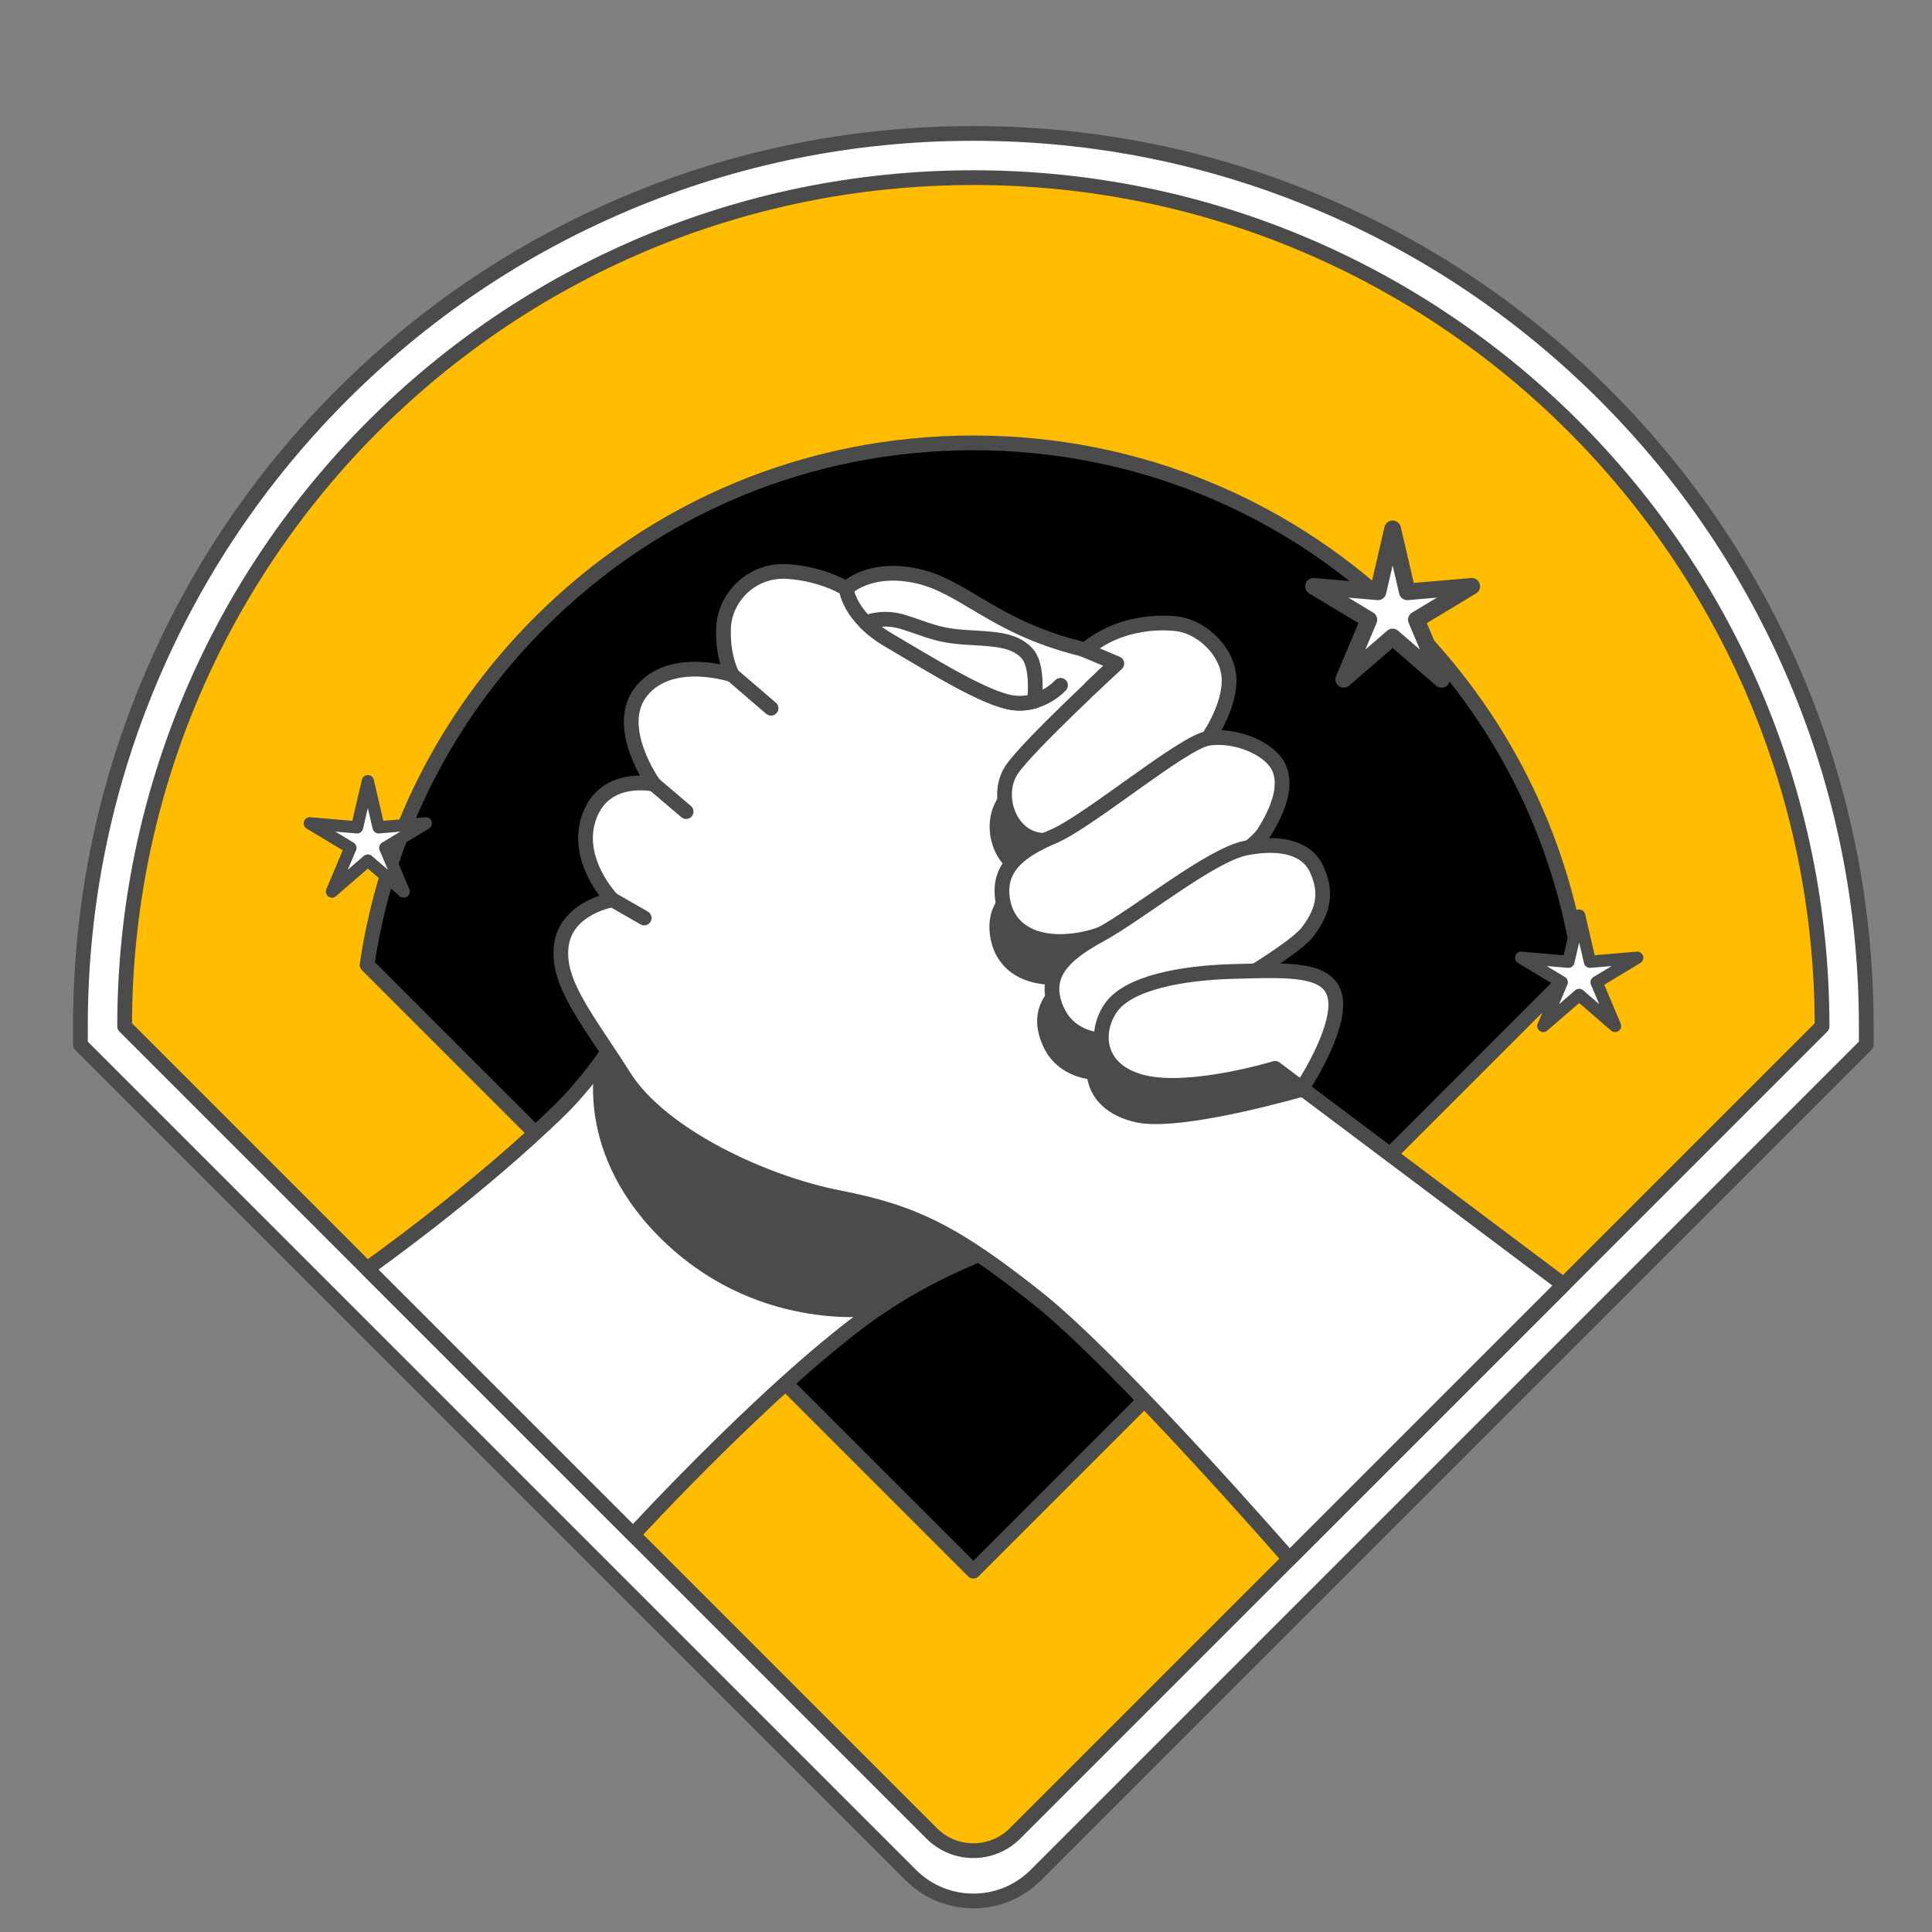 <svg xmlns="http://www.w3.org/2000/svg" xmlns:xlink="http://www.w3.org/1999/xlink" width="500" zoomAndPan="magnify" viewBox="0 0 375 375" height="500" preserveAspectRatio="xMidYMid meet" version="1.2"><rect x="0" y="0" width="375" height="375" fill="#808080" stroke="none"/><g id="a141d373a7"><path style="fill-rule:nonzero;fill:#ffffff;fill-opacity:1;stroke-width:10;stroke-linecap:round;stroke-linejoin:round;stroke:#4b4b4b;stroke-opacity:1;stroke-miterlimit:4;" d="M -606.004 15.71 C -606.004 15.71 -606.004 3.285 -606.004 3.285 C -606.004 -78.51 -589.97 -157.872 -558.367 -232.6 C -527.844 -304.773 -484.145 -369.577 -428.512 -425.224 C -372.865 -480.87 -308.061 -524.556 -235.888 -555.079 C -161.16 -586.695 -81.798 -602.715 -0.003 -602.715 C 81.792 -602.715 161.168 -586.695 235.897 -555.079 C 308.055 -524.556 372.86 -480.87 428.506 -425.224 C 484.153 -369.577 527.839 -304.773 558.362 -232.6 C 589.978 -157.872 605.998 -78.51 605.998 3.285 C 605.998 3.285 605.998 15.71 605.998 15.71 C 605.998 15.71 42.426 579.283 42.426 579.283 C 18.997 602.711 -18.989 602.711 -42.431 579.283 C -42.431 579.283 -606.004 15.71 -606.004 15.71 Z M -606.004 15.71 " transform="matrix(0.286,0,0,0.286,188.927,198.276)"/><path style="fill-rule:nonzero;fill:#ffbc00;fill-opacity:1;stroke-width:10;stroke-linecap:round;stroke-linejoin:round;stroke:#4b4b4b;stroke-opacity:1;stroke-miterlimit:4;" d="M 575.995 6.333 C 575.995 -311.785 318.115 -569.664 -0.003 -569.664 C -318.121 -569.664 -576 -311.785 -576 6.333 C -576 6.333 -28.284 554.049 -28.284 554.049 C -12.66 569.673 12.668 569.673 28.278 554.049 C 28.278 554.049 575.995 6.333 575.995 6.333 Z M 575.995 6.333 " transform="matrix(0.286,0,0,0.286,188.927,197.405)"/><path style="fill-rule:nonzero;fill:#000000;fill-opacity:1;stroke-width:10;stroke-linecap:round;stroke-linejoin:round;stroke:#4b4b4b;stroke-opacity:1;stroke-miterlimit:4;" d="M -411.48 -28.62 C -398.508 -116.293 -357.98 -197.2 -294.159 -261.02 C -215.576 -339.59 -111.118 -382.866 -0.003 -382.866 C 111.112 -382.866 215.584 -339.59 294.154 -261.02 C 357.974 -197.2 398.503 -116.293 411.475 -28.62 C 411.475 -28.62 -0.003 382.857 -0.003 382.857 C -0.003 382.857 -411.48 -28.62 -411.48 -28.62 Z M -411.48 -28.62 " transform="matrix(0.286,0,0,0.286,188.927,195.46)"/><path style="fill-rule:nonzero;fill:#ffffff;fill-opacity:1;stroke-width:10;stroke-linecap:round;stroke-linejoin:round;stroke:#4b4b4b;stroke-opacity:1;stroke-miterlimit:4;" d="M -73.967 247.687 C -73.967 247.687 29.548 134.891 98.494 89.797 C 167.454 44.716 254.457 28.806 254.457 28.806 C 254.457 28.806 2.347 -247.69 2.347 -247.69 C 2.347 -247.69 -65.903 -97.195 -122.916 -41.33 C -179.943 14.535 -254.466 67.188 -254.466 67.188 C -254.466 67.188 -73.967 247.687 -73.967 247.687 Z M -73.967 247.687 " transform="matrix(0.286,0,0,0.286,144.056,227.03)"/><path style="fill-rule:nonzero;fill:#4b4b4b;fill-opacity:1;stroke-width:10;stroke-linecap:round;stroke-linejoin:round;stroke:#4b4b4b;stroke-opacity:1;stroke-miterlimit:4;" d="M 182.789 99.467 C 182.789 99.467 95.786 115.377 26.84 160.471 C 24.817 161.784 22.767 163.164 20.689 164.599 C 20.689 164.599 -55.447 177.025 -119.118 117.756 C -182.801 58.473 -165.988 -4.377 -165.442 -5.443 C -165.442 -5.443 -165.442 -5.456 -165.442 -5.456 C -116.671 -72.639 -69.321 -177.029 -69.321 -177.029 C -69.321 -177.029 182.789 99.467 182.789 99.467 Z M 182.789 99.467 " transform="matrix(0.286,0,0,0.286,164.537,206.837)"/><path style="fill:none;stroke-width:10;stroke-linecap:round;stroke-linejoin:round;stroke:#4b4b4b;stroke-opacity:1;stroke-miterlimit:4;" d="M -0.002 -0.005 C -0.002 -0.005 -0.002 0.008 -0.002 0.008 C -0.002 -0.005 -0.002 -0.005 -0.002 -0.005 Z M -0.002 -0.005 " transform="matrix(0.286,0,0,0.286,117.258,205.279)"/><path style="fill-rule:nonzero;fill:#ffffff;fill-opacity:1;stroke-width:10;stroke-linecap:round;stroke-linejoin:round;stroke:#4b4b4b;stroke-opacity:1;stroke-miterlimit:4;" d="M 341.841 150.873 C 341.841 150.873 116.467 -18.294 116.467 -18.294 C 116.467 -18.294 104.616 -109.712 89.211 -167.778 C 73.792 -225.858 70.224 -266.619 12.309 -281.313 C -45.607 -296.021 -65.604 -323.728 -97.863 -330.344 C -130.136 -336.959 -144.98 -321.5 -144.98 -321.5 C -144.98 -321.5 -160.686 -331.669 -185.058 -333.173 C -209.429 -334.69 -227.267 -315.362 -228.238 -295.392 C -229.195 -275.422 -222.388 -263.065 -222.388 -263.065 C -222.388 -263.065 -263.135 -276.747 -283.543 -252.512 C -303.964 -228.277 -275.492 -188.801 -275.492 -188.801 C -275.492 -188.801 -308.748 -196.401 -319.396 -166.808 C -330.058 -137.201 -303.704 -110.382 -303.704 -110.382 C -303.704 -110.382 -334.788 -105.174 -338.314 -79.668 C -341.841 -54.162 -320.873 -29.954 -295.626 9.809 C -270.393 49.572 -200.886 81.913 -149.655 91.85 C -98.41 101.788 -70.211 116.345 -15.316 159.895 C 39.579 203.444 155.751 336.963 155.751 336.963 C 155.751 336.963 341.841 150.873 341.841 150.873 Z M 341.841 150.873 " transform="matrix(0.286,0,0,0.286,205.721,206.22)"/><path style="fill:none;stroke-width:10;stroke-linecap:round;stroke-linejoin:round;stroke:#4b4b4b;stroke-opacity:1;stroke-miterlimit:4;" d="M -72.695 -39.632 C -72.695 -39.632 -70.918 -20.687 -43.484 -4.735 C -16.064 11.217 22.332 35.657 41.277 37.639 C 60.222 39.634 72.689 25.678 72.689 25.678 " transform="matrix(0.286,0,0,0.286,185.059,125.673)"/><path style="fill-rule:nonzero;fill:#ffffff;fill-opacity:1;stroke-width:10;stroke-linecap:round;stroke-linejoin:round;stroke:#4b4b4b;stroke-opacity:1;stroke-miterlimit:4;" d="M 56.525 27.798 C 52.465 28.987 47.845 29.615 42.746 29.069 C 23.801 27.087 -14.595 2.647 -42.015 -13.305 C -48.768 -17.242 -53.975 -21.356 -57.967 -25.306 C -54.167 -26.837 -44.694 -29.612 -32.529 -25.826 C -16.591 -20.864 -10.03 -16.763 9.025 -15.519 C 28.066 -14.276 42.2 -14.44 51.317 -4.707 C 57.974 2.401 57.345 19.254 56.525 27.798 Z M 56.525 27.798 " transform="matrix(0.286,0,0,0.286,184.64,128.123)"/><path style="fill:none;stroke-width:10;stroke-linecap:round;stroke-linejoin:round;stroke:#4b4b4b;stroke-opacity:1;stroke-miterlimit:4;" d="M -13.101 -11.253 C -13.101 -11.253 13.103 11.246 13.103 11.246 " transform="matrix(0.286,0,0,0.286,145.912,134.259)"/><path style="fill:none;stroke-width:10;stroke-linecap:round;stroke-linejoin:round;stroke:#4b4b4b;stroke-opacity:1;stroke-miterlimit:4;" d="M -10.819 -9.209 C -10.819 -9.209 10.819 9.203 10.819 9.203 " transform="matrix(0.286,0,0,0.286,130.084,154.897)"/><path style="fill:none;stroke-width:10;stroke-linecap:round;stroke-linejoin:round;stroke:#4b4b4b;stroke-opacity:1;stroke-miterlimit:4;" d="M -10.679 -6.132 C -10.679 -6.132 10.685 6.129 10.685 6.129 " transform="matrix(0.286,0,0,0.286,121.982,176.428)"/><path style="fill-rule:nonzero;fill:#4b4b4b;fill-opacity:1;stroke-width:10;stroke-linecap:round;stroke-linejoin:round;stroke:#4b4b4b;stroke-opacity:1;stroke-miterlimit:4;" d="M 107.099 133.011 C 77.519 141.212 18.209 156.056 -5.616 150.493 C -25.531 145.846 -33.856 133.954 -34.608 121.611 C -48.181 120.435 -59.663 113.519 -65.048 100.711 C -73.181 81.41 -65.281 68.247 -43.971 55.056 C -72.935 61.631 -94.956 52.801 -99.658 30.972 C -104.497 8.5 -89.625 -3.666 -66.115 -14.122 C -65.308 -14.491 -64.447 -14.902 -63.545 -15.366 C -68.356 -14.341 -72.621 -13.89 -76.079 -14.259 C -97.485 -16.432 -107.108 -45.288 -95.312 -62.333 C -93.138 -65.449 -89.393 -69.837 -84.718 -74.908 C -63.791 -97.544 -24.192 -134.04 -24.192 -134.04 C -24.192 -134.04 -36.849 -139.371 -36.849 -139.371 C -30.343 -145.659 -24.205 -151.468 -19.326 -156.061 C 14.081 -136.569 18.742 -100.551 31.4 -52.819 C 46.819 5.26 58.67 96.651 58.67 96.651 C 58.67 96.651 107.099 133.011 107.099 133.011 Z M 107.099 133.011 " transform="matrix(0.286,0,0,0.286,222.238,173.368)"/><path style="fill-rule:nonzero;fill:#ffffff;fill-opacity:1;stroke-width:10;stroke-linecap:round;stroke-linejoin:round;stroke:#4b4b4b;stroke-opacity:1;stroke-miterlimit:4;" d="M -18.439 -55.68 C -18.439 -55.68 3.13 -46.562 3.13 -46.562 C 3.13 -46.562 -56.166 8.086 -67.976 25.131 C -79.772 42.177 -70.163 71.032 -48.743 73.219 C -27.324 75.406 25.411 47.754 44.698 28.849 C 63.971 9.945 78.898 -14.645 79.335 -34.315 C 79.772 -53.985 60.977 -71.905 43.057 -73.654 C 25.137 -75.404 9.404 -71.467 -1.093 -66.656 C -11.577 -61.844 -18.439 -55.68 -18.439 -55.68 Z M -18.439 -55.68 " transform="matrix(0.286,0,0,0.286,215.879,142.115)"/><path style="fill-rule:nonzero;fill:#ffffff;fill-opacity:1;stroke-width:10;stroke-linecap:round;stroke-linejoin:round;stroke:#4b4b4b;stroke-opacity:1;stroke-miterlimit:4;" d="M -60.125 -2.303 C -83.648 8.155 -98.501 20.322 -93.666 42.781 C -88.831 65.254 -65.643 73.954 -35.414 66.263 C -5.185 58.558 73.211 8.001 82.288 -6.881 C 91.38 -21.75 98.503 -39.728 91.333 -52.632 C 84.163 -65.535 60.31 -73.964 43.063 -70.519 C 25.815 -67.073 -36.616 -12.776 -60.125 -2.303 Z M -60.125 -2.303 " transform="matrix(0.286,0.005,-0.005,0.286,221.696,163.29)"/><path style="fill-rule:nonzero;fill:#ffffff;fill-opacity:1;stroke-width:10;stroke-linecap:round;stroke-linejoin:round;stroke:#4b4b4b;stroke-opacity:1;stroke-miterlimit:4;" d="M -57.994 -6.453 C -85.181 8.365 -96.062 22.252 -86.999 43.781 C -77.937 65.296 -51.72 70.203 -27.184 59.159 C -2.662 48.128 71.288 6.888 83.371 -8.735 C 95.454 -24.373 96.056 -37.276 89.413 -51.492 C 82.77 -65.694 65.424 -70.205 41.681 -65.694 C 17.951 -61.197 -30.806 -21.256 -57.994 -6.453 Z M -57.994 -6.453 " transform="matrix(0.286,0,0,0.286,229.96,183.379)"/><path style="fill-rule:nonzero;fill:#ffffff;fill-opacity:1;stroke-width:10;stroke-linecap:round;stroke-linejoin:round;stroke:#4b4b4b;stroke-opacity:1;stroke-miterlimit:4;" d="M 57.863 39.358 C 57.863 39.358 83.37 1.126 80.663 -20.895 C 77.97 -42.916 48.309 -40.961 11.908 -40.059 C -24.492 -39.157 -59.991 -32.131 -71.678 -15.51 C -83.365 1.126 -81.574 27.807 -49.206 35.366 C -16.851 42.925 39.697 25.73 39.697 25.73 C 39.697 25.73 57.863 39.358 57.863 39.358 Z M 57.863 39.358 " transform="matrix(0.286,0,0,0.286,236.148,200.01)"/><path style="fill-rule:nonzero;fill:#ffffff;fill-opacity:1;stroke-width:10;stroke-linecap:round;stroke-linejoin:round;stroke:#4b4b4b;stroke-opacity:1;stroke-miterlimit:4;" d="M -0.003 19.776 C -0.003 19.776 29.394 45.22 29.394 45.22 C 29.394 45.22 14.259 9.417 14.259 9.417 C 14.259 9.417 47.559 -10.674 47.559 -10.674 C 47.559 -10.674 8.824 -7.364 8.824 -7.364 C 8.824 -7.364 -0.003 -45.226 -0.003 -45.226 C -0.003 -45.226 -8.814 -7.364 -8.814 -7.364 C -8.814 -7.364 -47.548 -10.674 -47.548 -10.674 C -47.548 -10.674 -14.265 9.417 -14.265 9.417 C -14.265 9.417 -29.383 45.22 -29.383 45.22 C -29.383 45.22 -0.003 19.776 -0.003 19.776 Z M -0.003 19.776 " transform="matrix(0.237,0,0,0.237,306.516,188.423)"/><path style="fill-rule:nonzero;fill:#ffffff;fill-opacity:1;stroke-width:10;stroke-linecap:round;stroke-linejoin:round;stroke:#4b4b4b;stroke-opacity:1;stroke-miterlimit:4;" d="M -0.001 19.772 C -0.001 19.772 29.393 45.223 29.393 45.223 C 29.393 45.223 14.261 9.405 14.261 9.405 C 14.261 9.405 47.55 -10.675 47.55 -10.675 C 47.55 -10.675 8.817 -7.361 8.817 -7.361 C 8.817 -7.361 -0.001 -45.223 -0.001 -45.223 C -0.001 -45.223 -8.819 -7.361 -8.819 -7.361 C -8.819 -7.361 -47.552 -10.675 -47.552 -10.675 C -47.552 -10.675 -14.263 9.405 -14.263 9.405 C -14.263 9.405 -29.383 45.223 -29.383 45.223 C -29.383 45.223 -0.001 19.772 -0.001 19.772 Z M -0.001 19.772 " transform="matrix(0.323,0,0,0.323,270.309,117.252)"/><path style="fill-rule:nonzero;fill:#ffffff;fill-opacity:1;stroke-width:10;stroke-linecap:round;stroke-linejoin:round;stroke:#4b4b4b;stroke-opacity:1;stroke-miterlimit:4;" d="M -0.004 19.783 C -0.004 19.783 29.393 45.227 29.393 45.227 C 29.393 45.227 14.258 9.408 14.258 9.408 C 14.258 9.408 47.558 -10.684 47.558 -10.684 C 47.558 -10.684 8.823 -7.358 8.823 -7.358 C 8.823 -7.358 -0.004 -45.219 -0.004 -45.219 C -0.004 -45.219 -8.815 -7.358 -8.815 -7.358 C -8.815 -7.358 -47.549 -10.684 -47.549 -10.684 C -47.549 -10.684 -14.266 9.408 -14.266 9.408 C -14.266 9.408 -29.384 45.227 -29.384 45.227 C -29.384 45.227 -0.004 19.783 -0.004 19.783 Z M -0.004 19.783 " transform="matrix(0.237,0,0,0.237,71.395,162.335)"/></g></svg>